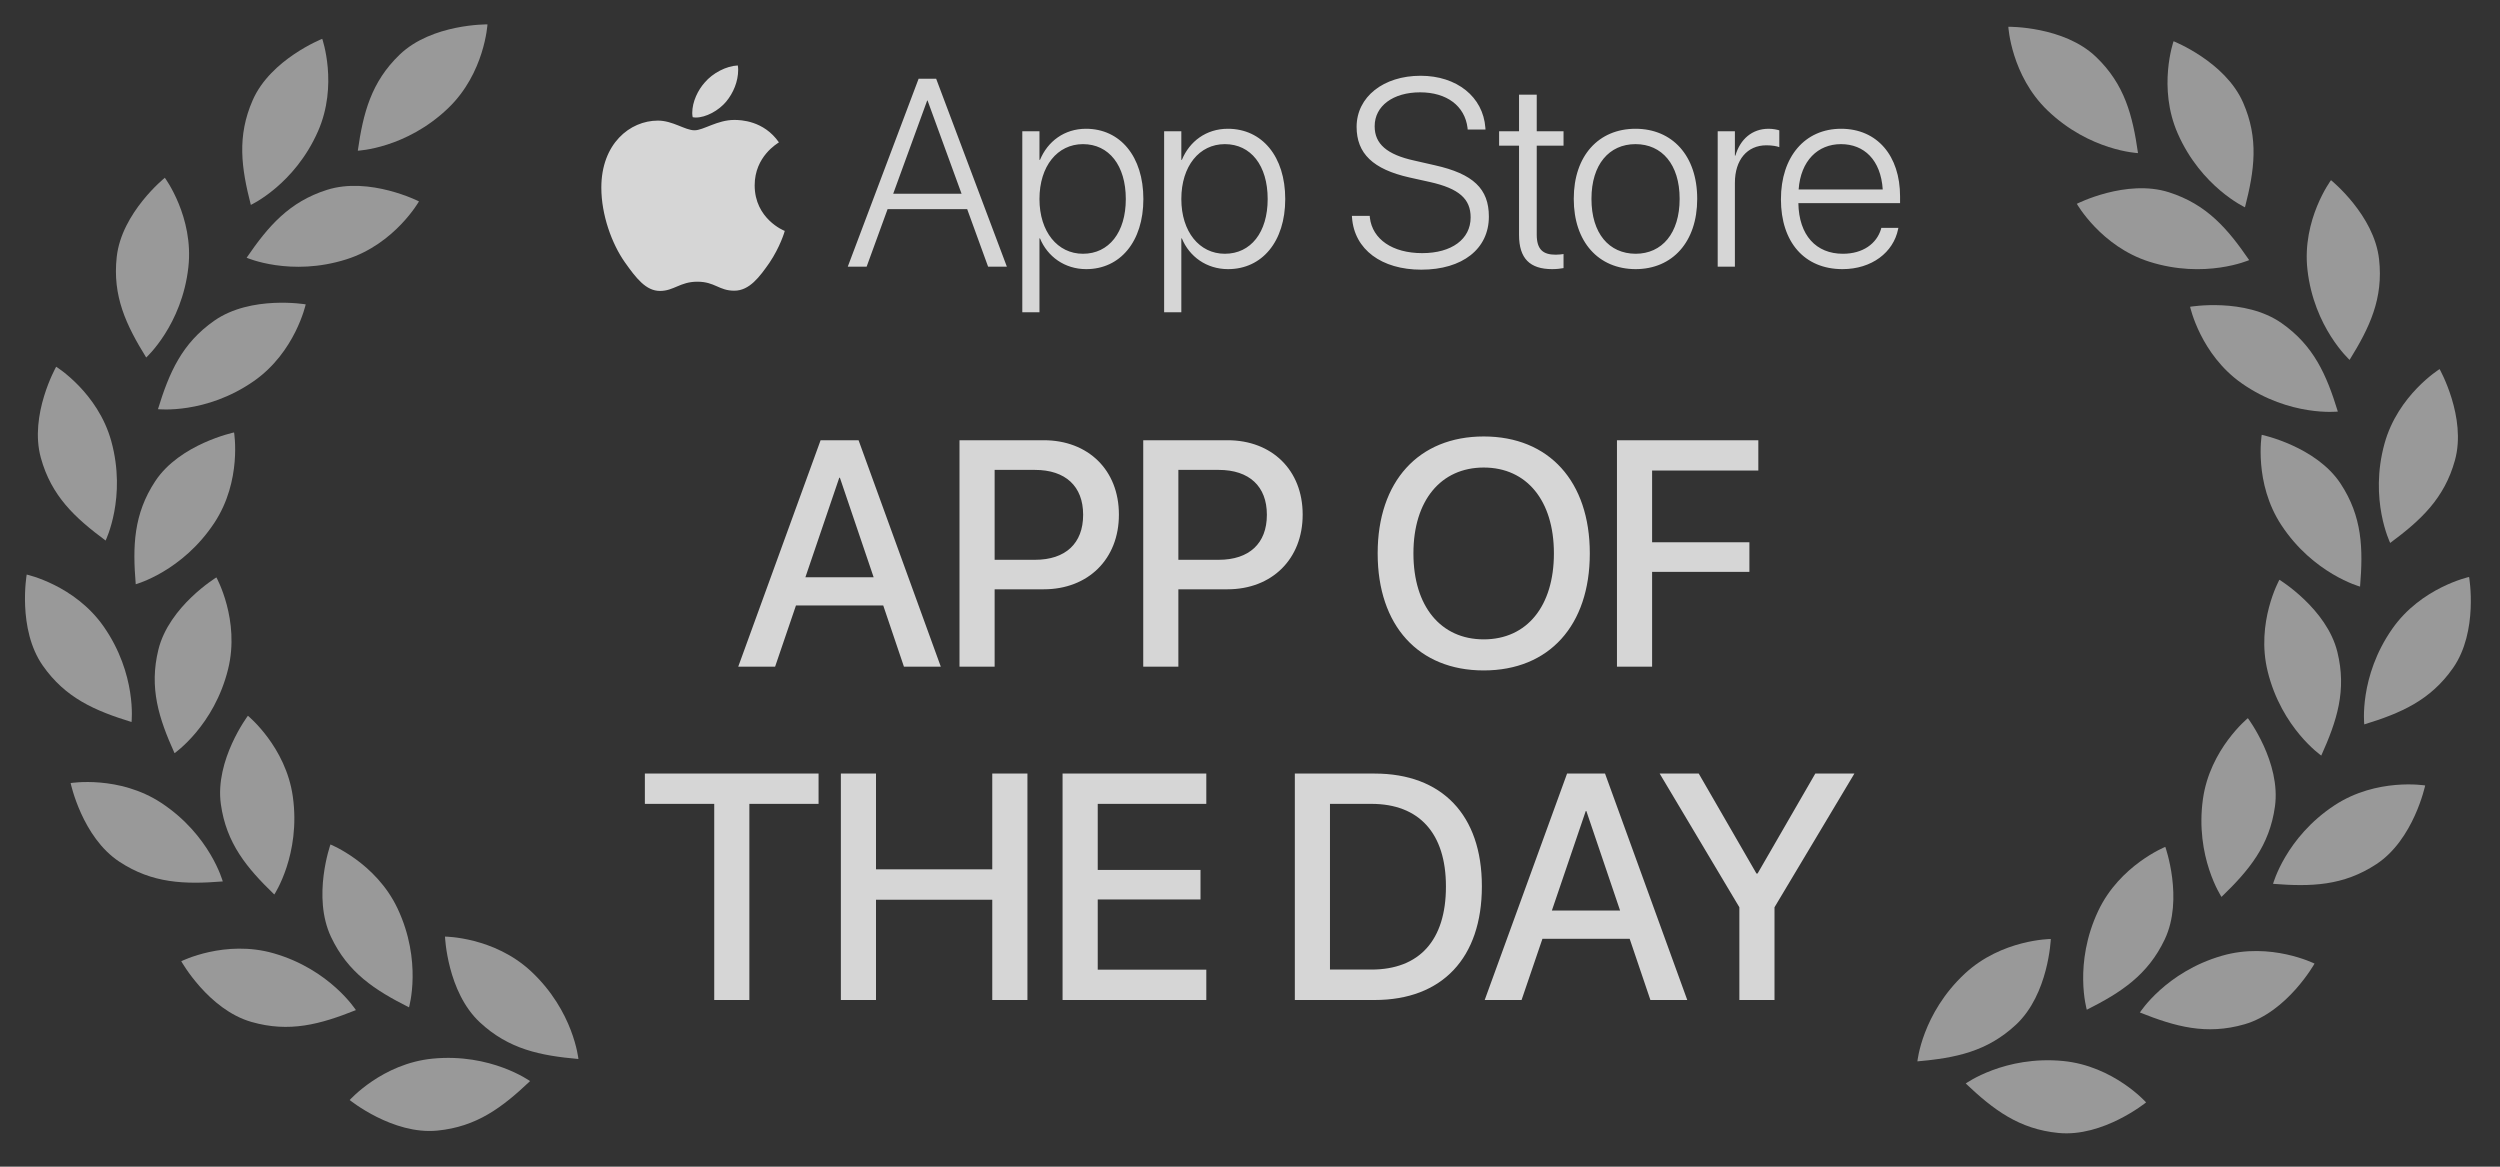<svg width="75" height="35" viewBox="0 0 75 35" fill="none" xmlns="http://www.w3.org/2000/svg">
<rect x="0" y="0" width="75" height="35" fill="#333333" stroke="none"/>
<g opacity="0.5">
<path fill-rule="evenodd" clip-rule="evenodd" d="M17.352 31.77C17.352 31.77 17.213 30.335 15.931 29.139C14.821 28.105 13.35 28.098 13.35 28.098C13.35 28.098 13.414 29.755 14.395 30.669C15.265 31.479 16.208 31.668 17.352 31.77Z" fill="white"/>
<path fill-rule="evenodd" clip-rule="evenodd" d="M15.902 32.433C15.902 32.433 14.729 31.589 12.98 31.759C11.468 31.905 10.491 33.001 10.491 33.001C10.491 33.001 11.782 34.048 13.119 33.918C14.304 33.802 15.069 33.222 15.902 32.433Z" fill="white"/>
<path fill-rule="evenodd" clip-rule="evenodd" d="M12.27 30.22C12.27 30.22 12.674 28.836 11.926 27.253C11.279 25.883 9.914 25.334 9.914 25.334C9.914 25.334 9.359 26.898 9.931 28.108C10.438 29.181 11.245 29.704 12.27 30.22Z" fill="white"/>
<path fill-rule="evenodd" clip-rule="evenodd" d="M10.677 30.303C10.677 30.303 9.9 29.086 8.213 28.6C6.753 28.179 5.438 28.837 5.438 28.837C5.438 28.837 6.249 30.285 7.54 30.657C8.684 30.986 9.61 30.729 10.677 30.303Z" fill="white"/>
<path fill-rule="evenodd" clip-rule="evenodd" d="M8.229 26.835C8.229 26.835 9.027 25.633 8.785 23.9C8.576 22.401 7.437 21.473 7.437 21.473C7.437 21.473 6.44 22.801 6.626 24.126C6.79 25.301 7.404 26.039 8.229 26.835Z" fill="white"/>
<path fill-rule="evenodd" clip-rule="evenodd" d="M6.683 26.443C6.683 26.443 6.304 25.052 4.838 24.087C3.571 23.254 2.119 23.492 2.119 23.492C2.119 23.492 2.461 25.115 3.582 25.852C4.576 26.505 5.537 26.534 6.683 26.443Z" fill="white"/>
<path fill-rule="evenodd" clip-rule="evenodd" d="M5.236 22.595C5.236 22.595 6.425 21.772 6.843 20.073C7.205 18.603 6.492 17.322 6.492 17.322C6.492 17.322 5.072 18.188 4.752 19.488C4.469 20.64 4.765 21.551 5.236 22.595Z" fill="white"/>
<path fill-rule="evenodd" clip-rule="evenodd" d="M3.946 21.66C3.946 21.66 4.111 20.228 3.107 18.792C2.238 17.55 0.801 17.237 0.801 17.237C0.801 17.237 0.516 18.871 1.284 19.969C1.965 20.942 2.848 21.322 3.946 21.66Z" fill="white"/>
<path fill-rule="evenodd" clip-rule="evenodd" d="M4.072 17.527C4.072 17.527 5.468 17.146 6.432 15.683C7.265 14.418 7.022 12.973 7.022 12.973C7.022 12.973 5.394 13.318 4.657 14.436C4.004 15.428 3.978 16.386 4.072 17.527Z" fill="white"/>
<path fill-rule="evenodd" clip-rule="evenodd" d="M3.168 16.216C3.168 16.216 3.803 14.921 3.338 13.234C2.936 11.775 1.685 11.002 1.685 11.002C1.685 11.002 0.87 12.447 1.226 13.737C1.542 14.881 2.246 15.533 3.168 16.216Z" fill="white"/>
<path fill-rule="evenodd" clip-rule="evenodd" d="M4.739 12.275C4.739 12.275 6.177 12.436 7.616 11.432C8.86 10.564 9.171 9.131 9.171 9.131C9.171 9.131 7.53 8.852 6.43 9.62C5.455 10.3 5.075 11.181 4.739 12.275Z" fill="white"/>
<path fill-rule="evenodd" clip-rule="evenodd" d="M4.386 10.725C4.386 10.725 5.457 9.755 5.651 8.016C5.819 6.512 4.945 5.333 4.945 5.333C4.945 5.333 3.65 6.376 3.502 7.706C3.371 8.885 3.783 9.75 4.386 10.725Z" fill="white"/>
<path fill-rule="evenodd" clip-rule="evenodd" d="M7.399 7.732C7.399 7.732 8.724 8.311 10.398 7.778C11.845 7.318 12.569 6.042 12.569 6.042C12.569 6.042 11.086 5.289 9.806 5.697C8.672 6.058 8.047 6.786 7.399 7.732Z" fill="white"/>
<path fill-rule="evenodd" clip-rule="evenodd" d="M7.525 6.147C7.525 6.147 8.837 5.539 9.541 3.936C10.15 2.549 9.667 1.165 9.667 1.165C9.667 1.165 8.12 1.777 7.582 3.003C7.105 4.09 7.24 5.038 7.525 6.147Z" fill="white"/>
<path fill-rule="evenodd" clip-rule="evenodd" d="M10.734 4.521C10.734 4.521 12.18 4.458 13.445 3.245C14.54 2.195 14.624 0.732 14.624 0.732C14.624 0.732 12.96 0.709 11.992 1.637C11.135 2.46 10.896 3.388 10.734 4.521Z" fill="white"/>
</g>
<g opacity="0.8">
<path d="M21.789 3.044C21.998 2.791 22.145 2.446 22.145 2.097C22.145 2.049 22.141 2.001 22.134 1.964C21.793 1.978 21.383 2.189 21.14 2.477C20.945 2.695 20.767 3.044 20.767 3.393C20.767 3.447 20.777 3.499 20.781 3.516C20.802 3.519 20.836 3.526 20.873 3.526C21.177 3.526 21.56 3.321 21.789 3.044ZM22.029 3.598C21.519 3.598 21.102 3.909 20.836 3.909C20.552 3.909 20.183 3.618 19.738 3.618C18.894 3.618 18.04 4.315 18.04 5.628C18.04 6.448 18.354 7.313 18.747 7.87C19.082 8.342 19.376 8.728 19.8 8.728C20.217 8.728 20.402 8.451 20.921 8.451C21.448 8.451 21.567 8.721 22.029 8.721C22.486 8.721 22.791 8.301 23.081 7.887C23.402 7.412 23.539 6.951 23.543 6.927C23.515 6.92 22.64 6.561 22.64 5.56C22.64 4.691 23.327 4.302 23.368 4.271C22.914 3.618 22.22 3.598 22.029 3.598ZM25.433 8H25.999L26.628 6.273H29.015L29.643 8H30.206L28.085 2.363H27.558L25.433 8ZM27.815 3.016H27.827L28.847 5.812H26.796L27.815 3.016ZM30.669 9.367H31.184V7.152H31.2C31.423 7.695 31.938 8.074 32.587 8.074C33.606 8.074 34.301 7.246 34.301 5.973V5.969C34.301 4.699 33.61 3.863 32.579 3.863C31.927 3.863 31.427 4.246 31.2 4.797H31.184V3.938H30.669V9.367ZM32.489 7.613C31.727 7.613 31.184 6.953 31.184 5.973V5.969C31.184 4.984 31.723 4.324 32.489 4.324C33.27 4.324 33.774 4.965 33.774 5.969V5.973C33.774 6.969 33.27 7.613 32.489 7.613ZM34.924 9.367H35.44V7.152H35.456C35.678 7.695 36.194 8.074 36.842 8.074C37.862 8.074 38.557 7.246 38.557 5.973V5.969C38.557 4.699 37.866 3.863 36.835 3.863C36.182 3.863 35.682 4.246 35.456 4.797H35.44V3.938H34.924V9.367ZM36.745 7.613C35.983 7.613 35.44 6.953 35.44 5.973V5.969C35.44 4.984 35.979 4.324 36.745 4.324C37.526 4.324 38.03 4.965 38.03 5.969V5.973C38.03 6.969 37.526 7.613 36.745 7.613ZM42.639 8.09C43.877 8.09 44.666 7.465 44.666 6.5V6.496C44.666 5.664 44.198 5.215 43.041 4.957L42.424 4.816C41.608 4.637 41.24 4.316 41.24 3.793V3.785C41.24 3.18 41.791 2.77 42.604 2.77C43.401 2.77 43.944 3.176 44.026 3.836L44.03 3.887H44.565L44.561 3.832C44.494 2.906 43.705 2.273 42.619 2.273C41.502 2.273 40.702 2.906 40.698 3.801V3.805C40.698 4.605 41.19 5.078 42.283 5.324L42.901 5.461C43.768 5.656 44.119 5.965 44.119 6.52V6.523C44.119 7.176 43.549 7.594 42.666 7.594C41.776 7.594 41.174 7.18 41.096 6.531L41.092 6.477H40.557L40.561 6.531C40.631 7.484 41.444 8.09 42.639 8.09ZM46.567 8.074C46.692 8.074 46.824 8.059 46.906 8.043V7.621C46.848 7.629 46.766 7.641 46.672 7.641C46.293 7.641 46.102 7.488 46.102 7.039V4.371H46.906V3.938H46.102V2.84H45.571V3.938H44.973V4.371H45.571V7.047C45.571 7.758 45.899 8.074 46.567 8.074ZM49.065 8.074C50.17 8.074 50.916 7.262 50.916 5.969V5.961C50.916 4.668 50.166 3.863 49.065 3.863C47.959 3.863 47.213 4.672 47.213 5.961V5.969C47.213 7.258 47.955 8.07 49.065 8.074ZM49.068 7.613C48.268 7.609 47.744 7 47.744 5.969V5.961C47.744 4.938 48.272 4.324 49.065 4.324C49.857 4.324 50.389 4.934 50.389 5.961V5.969C50.389 6.996 49.861 7.613 49.068 7.613ZM51.531 8H52.047V5.484C52.047 4.797 52.414 4.359 52.992 4.359C53.168 4.359 53.312 4.387 53.379 4.414V3.91C53.316 3.891 53.195 3.863 53.059 3.863C52.566 3.863 52.207 4.172 52.062 4.668H52.047V3.938H51.531V8ZM55.275 8.074C56.154 8.074 56.803 7.57 56.943 6.875L56.951 6.836H56.439L56.431 6.871C56.299 7.312 55.885 7.613 55.287 7.613C54.486 7.613 53.967 7.062 53.951 6.094H57.002V5.891C57.002 4.676 56.318 3.863 55.232 3.863C54.146 3.863 53.428 4.703 53.428 5.977V5.98C53.428 7.266 54.135 8.074 55.275 8.074ZM55.228 4.324C55.924 4.324 56.424 4.797 56.482 5.684H53.959C54.021 4.82 54.537 4.324 55.228 4.324Z" fill="white"/>
<path d="M22.147 20H23.253L23.879 18.164H26.497L27.118 20H28.224L25.757 13.207H24.618L22.147 20ZM25.178 14.332H25.197L26.209 17.317H24.162L25.178 14.332ZM28.785 20H29.839V17.679H31.312C32.645 17.679 33.567 16.771 33.567 15.443V15.434C33.567 14.102 32.645 13.207 31.312 13.207H28.785V20ZM31.049 14.097C31.967 14.097 32.494 14.591 32.494 15.439V15.448C32.494 16.3 31.967 16.794 31.049 16.794H29.839V14.097H31.049ZM34.297 20H35.351V17.679H36.825C38.157 17.679 39.08 16.771 39.08 15.443V15.434C39.08 14.102 38.157 13.207 36.825 13.207H34.297V20ZM36.561 14.097C37.479 14.097 38.006 14.591 38.006 15.439V15.448C38.006 16.3 37.479 16.794 36.561 16.794H35.351V14.097H36.561ZM44.512 20.113C46.475 20.113 47.694 18.762 47.694 16.606V16.597C47.694 14.445 46.471 13.094 44.512 13.094C42.559 13.094 41.33 14.441 41.33 16.597V16.606C41.33 18.767 42.554 20.113 44.512 20.113ZM44.512 19.181C43.222 19.181 42.403 18.188 42.403 16.606V16.597C42.403 15.015 43.227 14.026 44.512 14.026C45.802 14.026 46.617 15.02 46.617 16.597V16.606C46.617 18.174 45.816 19.181 44.512 19.181ZM48.509 20H49.563V17.157H52.482V16.267H49.563V14.116H52.75V13.207H48.509V20ZM21.427 30H22.481V24.116H24.557V23.207H19.346V24.116H21.427V30ZM25.226 30H26.28V26.992H29.768V30H30.823V23.207H29.768V26.079H26.28V23.207H25.226V30ZM31.877 30H36.189V29.091H32.932V26.983H36.015V26.098H32.932V24.116H36.189V23.207H31.877V30ZM38.845 30H41.241C43.265 30 44.456 28.738 44.456 26.592V26.582C44.456 24.445 43.255 23.207 41.241 23.207H38.845V30ZM39.899 29.087V24.116H41.142C42.573 24.116 43.378 24.996 43.378 26.592V26.601C43.378 28.206 42.582 29.087 41.142 29.087H39.899ZM44.541 30H45.647L46.273 28.164H48.89L49.512 30H50.618L48.151 23.207H47.012L44.541 30ZM47.572 24.332H47.591L48.603 27.317H46.556L47.572 24.332ZM52.181 30H53.235V27.218L55.632 23.207H54.459L52.727 26.206H52.694L50.962 23.207H49.79L52.181 27.218V30Z" fill="white"/>
</g>
<g opacity="0.5">
<path fill-rule="evenodd" clip-rule="evenodd" d="M57.522 31.841C57.522 31.841 57.661 30.406 58.943 29.211C60.053 28.177 61.524 28.17 61.524 28.17C61.524 28.17 61.46 29.827 60.479 30.741C59.609 31.551 58.666 31.739 57.522 31.841Z" fill="white"/>
<path fill-rule="evenodd" clip-rule="evenodd" d="M58.972 32.505C58.972 32.505 60.145 31.661 61.893 31.83C63.405 31.977 64.383 33.072 64.383 33.072C64.383 33.072 63.092 34.12 61.755 33.989C60.57 33.874 59.805 33.293 58.972 32.505Z" fill="white"/>
<path fill-rule="evenodd" clip-rule="evenodd" d="M62.604 30.292C62.604 30.292 62.2 28.907 62.948 27.324C63.595 25.955 64.959 25.406 64.959 25.406C64.959 25.406 65.515 26.969 64.943 28.18C64.435 29.253 63.629 29.776 62.604 30.292Z" fill="white"/>
<path fill-rule="evenodd" clip-rule="evenodd" d="M64.197 30.375C64.197 30.375 64.974 29.158 66.661 28.672C68.121 28.251 69.436 28.908 69.436 28.908C69.436 28.908 68.625 30.357 67.334 30.729C66.19 31.058 65.264 30.8 64.197 30.375Z" fill="white"/>
<path fill-rule="evenodd" clip-rule="evenodd" d="M66.645 26.907C66.645 26.907 65.846 25.705 66.088 23.972C66.297 22.473 67.436 21.545 67.436 21.545C67.436 21.545 68.434 22.873 68.248 24.198C68.084 25.373 67.47 26.111 66.645 26.907Z" fill="white"/>
<path fill-rule="evenodd" clip-rule="evenodd" d="M68.192 26.515C68.192 26.515 68.57 25.123 70.036 24.159C71.304 23.325 72.755 23.564 72.755 23.564C72.755 23.564 72.413 25.187 71.292 25.924C70.298 26.577 69.337 26.605 68.192 26.515Z" fill="white"/>
<path fill-rule="evenodd" clip-rule="evenodd" d="M69.638 22.667C69.638 22.667 68.449 21.844 68.031 20.145C67.668 18.675 68.382 17.393 68.382 17.393C68.382 17.393 69.802 18.26 70.121 19.559C70.405 20.711 70.109 21.623 69.638 22.667Z" fill="white"/>
<path fill-rule="evenodd" clip-rule="evenodd" d="M70.928 21.732C70.928 21.732 70.763 20.3 71.768 18.864C72.636 17.622 74.073 17.309 74.073 17.309C74.073 17.309 74.358 18.943 73.59 20.041C72.909 21.014 72.026 21.394 70.928 21.732Z" fill="white"/>
<path fill-rule="evenodd" clip-rule="evenodd" d="M70.802 17.598C70.802 17.598 69.406 17.218 68.442 15.755C67.608 14.49 67.852 13.044 67.852 13.044C67.852 13.044 69.48 13.389 70.217 14.508C70.87 15.5 70.896 16.458 70.802 17.598Z" fill="white"/>
<path fill-rule="evenodd" clip-rule="evenodd" d="M71.706 16.288C71.706 16.288 71.07 14.993 71.536 13.306C71.938 11.847 73.188 11.073 73.188 11.073C73.188 11.073 74.004 12.519 73.648 13.809C73.332 14.953 72.627 15.605 71.706 16.288Z" fill="white"/>
<path fill-rule="evenodd" clip-rule="evenodd" d="M70.135 12.347C70.135 12.347 68.697 12.508 67.258 11.504C66.014 10.636 65.703 9.203 65.703 9.203C65.703 9.203 67.344 8.924 68.444 9.691C69.419 10.372 69.799 11.253 70.135 12.347Z" fill="white"/>
<path fill-rule="evenodd" clip-rule="evenodd" d="M70.488 10.796C70.488 10.796 69.417 9.827 69.223 8.088C69.055 6.584 69.93 5.405 69.93 5.405C69.93 5.405 71.224 6.447 71.372 7.777C71.504 8.956 71.091 9.822 70.488 10.796Z" fill="white"/>
<path fill-rule="evenodd" clip-rule="evenodd" d="M67.475 7.803C67.475 7.803 66.149 8.383 64.476 7.85C63.029 7.39 62.305 6.114 62.305 6.114C62.305 6.114 63.788 5.361 65.067 5.768C66.202 6.13 66.827 6.858 67.475 7.803Z" fill="white"/>
<path fill-rule="evenodd" clip-rule="evenodd" d="M67.349 6.219C67.349 6.219 66.037 5.61 65.333 4.007C64.724 2.621 65.207 1.237 65.207 1.237C65.207 1.237 66.754 1.849 67.292 3.075C67.769 4.161 67.634 5.11 67.349 6.219Z" fill="white"/>
<path fill-rule="evenodd" clip-rule="evenodd" d="M64.14 4.593C64.14 4.593 62.694 4.53 61.429 3.316C60.334 2.267 60.25 0.803 60.25 0.803C60.25 0.803 61.915 0.78 62.882 1.708C63.74 2.531 63.978 3.459 64.14 4.593Z" fill="white"/>
</g>
</svg>
